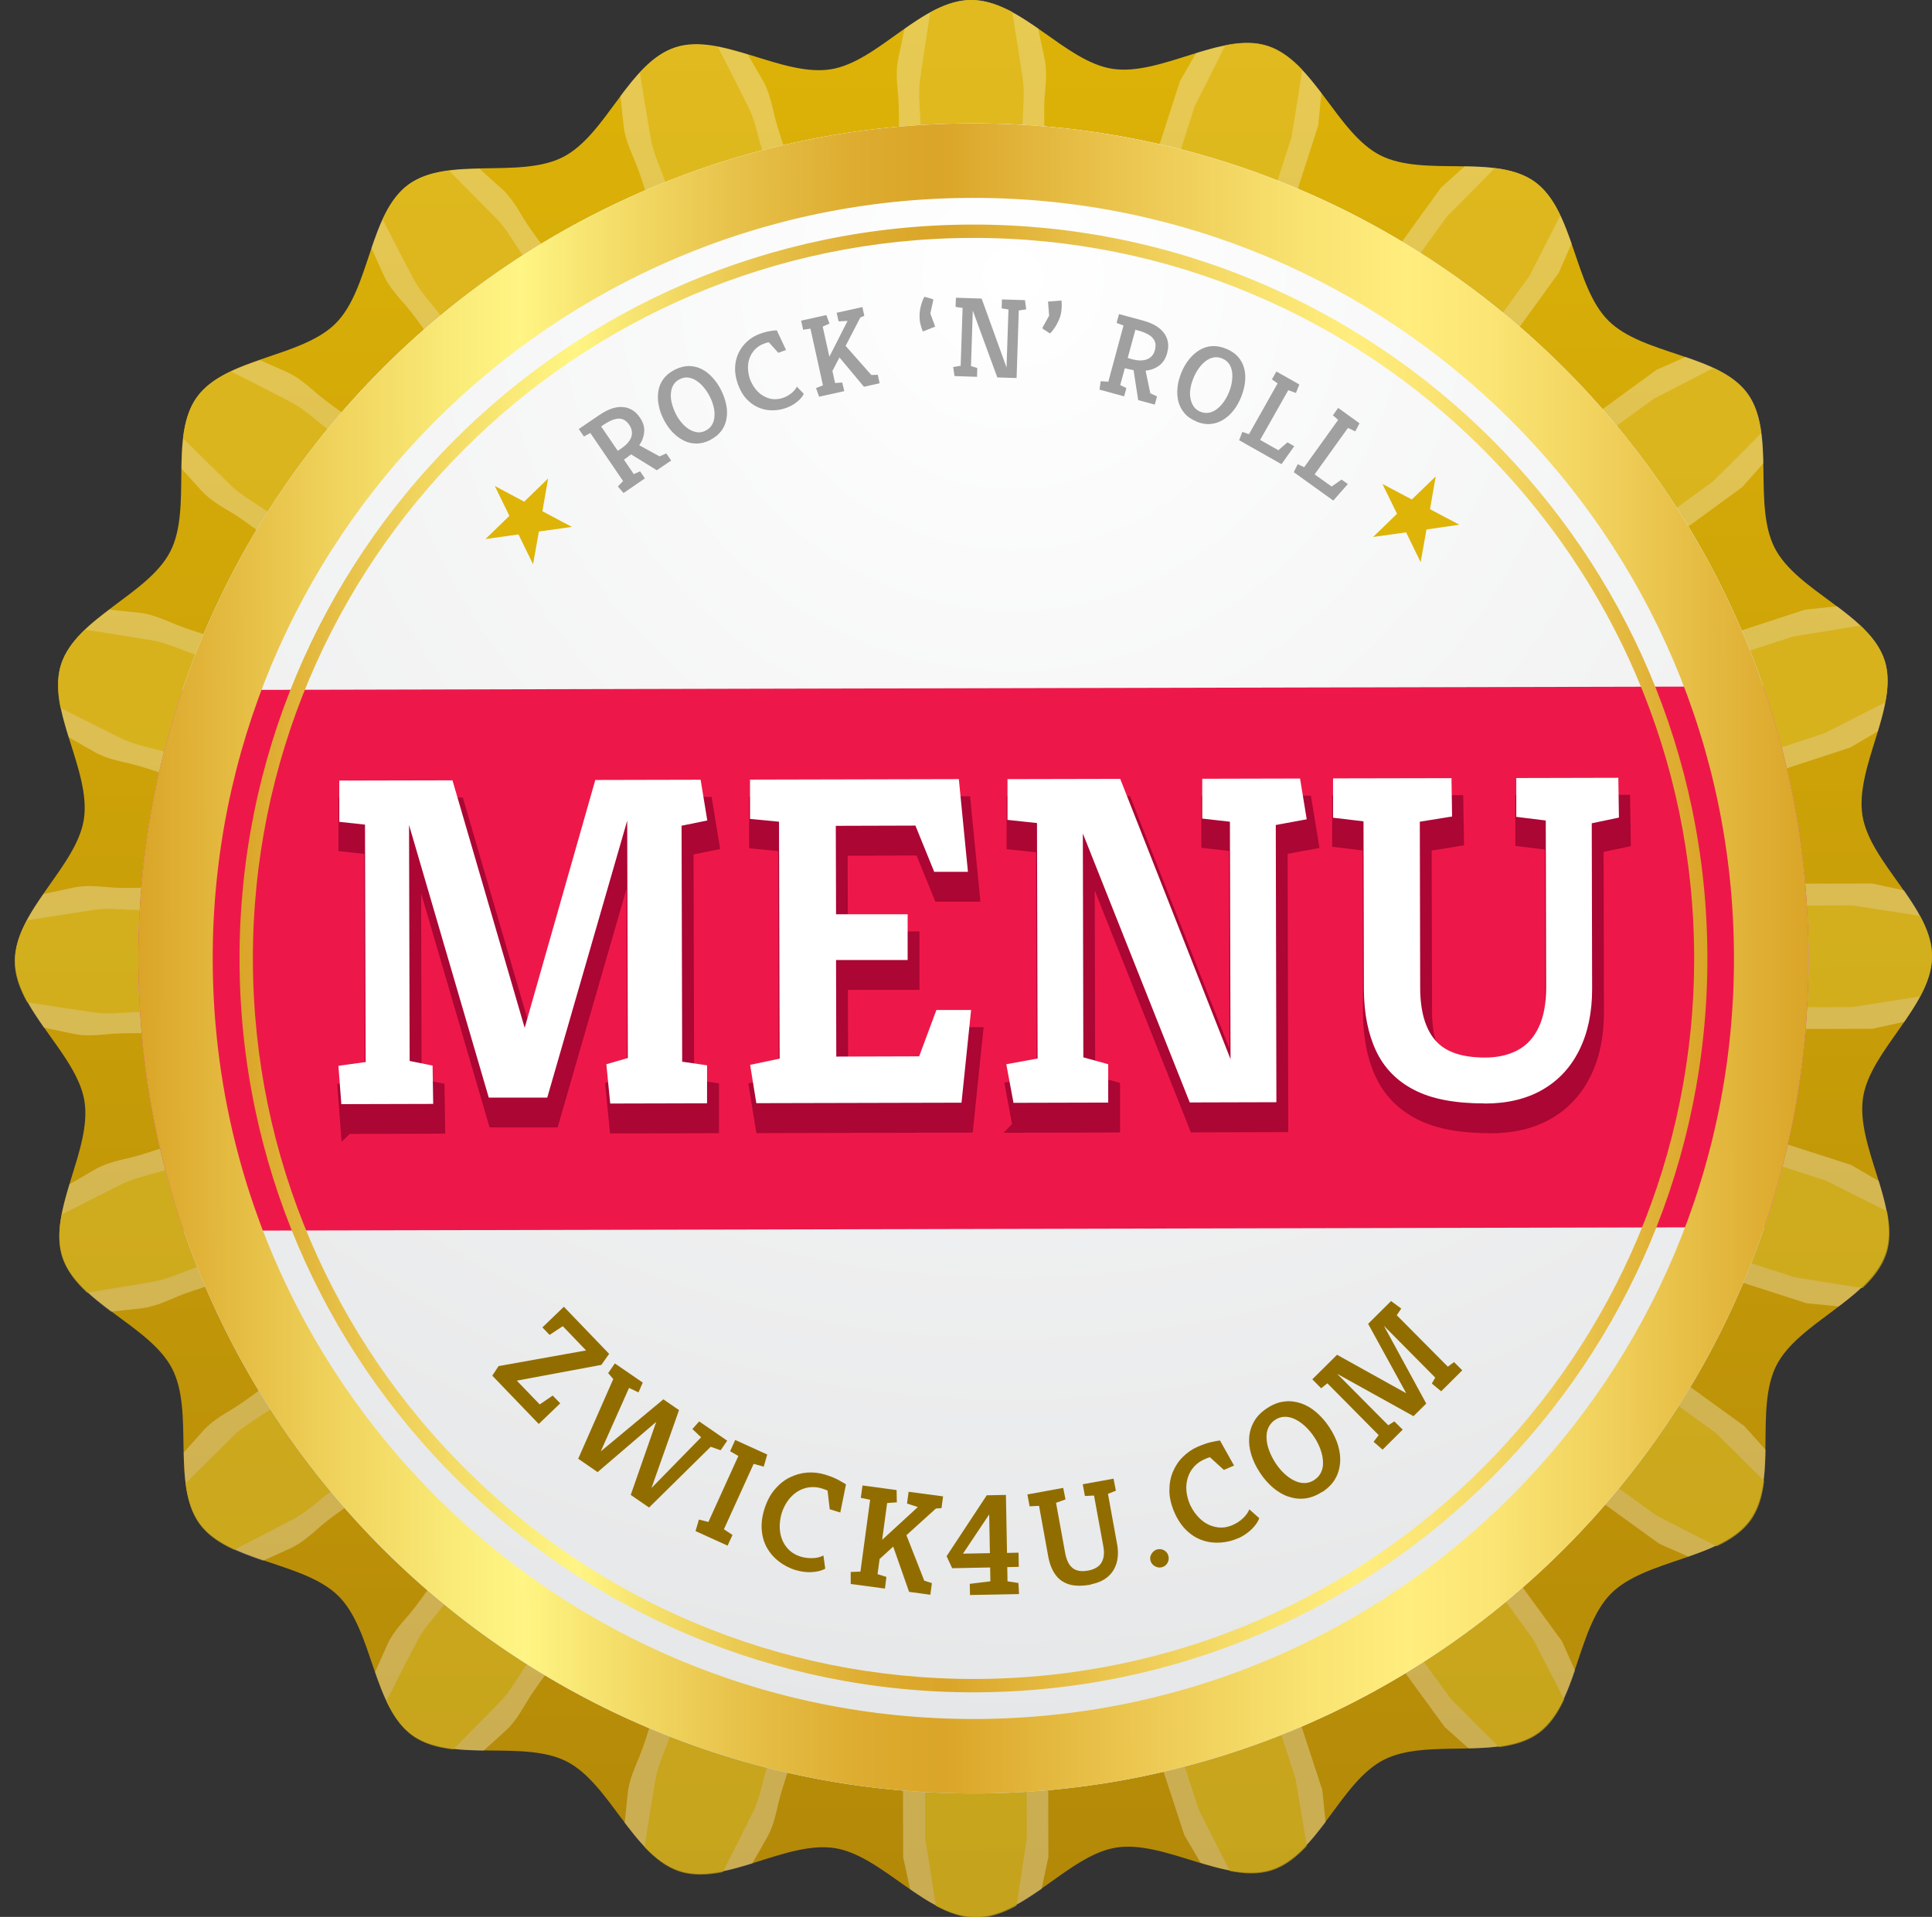 <?xml version="1.0" encoding="UTF-8"?><svg xmlns="http://www.w3.org/2000/svg" xmlns:xlink="http://www.w3.org/1999/xlink" viewBox="0 0 159.22 158"><rect x="0" y="0" width="159.22" height="158" fill="#333333" stroke="none"/><defs><style>.cls-1{fill:url(#linear-gradient);}.cls-1,.cls-2,.cls-3,.cls-4,.cls-5,.cls-6,.cls-7,.cls-8,.cls-9,.cls-10,.cls-11,.cls-12,.cls-13,.cls-14,.cls-15,.cls-16{stroke-width:0px;}.cls-17{isolation:isolate;}.cls-2{fill:#916d00;}.cls-3{fill:none;}.cls-4{fill:#deb408;}.cls-5{fill:url(#radial-gradient-4);}.cls-5,.cls-12,.cls-18{mix-blend-mode:multiply;}.cls-5,.cls-15{opacity:.2;}.cls-6,.cls-15,.cls-16{fill:#fff;}.cls-7{fill:#a0a0a0;}.cls-19{fill:#ab0634;stroke:#ab0634;stroke-miterlimit:10;stroke-width:1.05px;}.cls-8{fill:#ed1849;}.cls-20{clip-path:url(#clippath);}.cls-9{fill:url(#radial-gradient);}.cls-10{fill:url(#linear-gradient-2);opacity:.7;}.cls-11{fill:url(#radial-gradient-2);opacity:.5;}.cls-12{fill:url(#linear-gradient-3);}.cls-13{fill:url(#radial-gradient-3);}.cls-14{fill:url(#linear-gradient-4);}.cls-16{opacity:.3;}</style><linearGradient id="linear-gradient" x1="80.95" y1="156.42" x2="80.95" y2="-1.58" gradientTransform="translate(-.91 1.77) rotate(-.13)" gradientUnits="userSpaceOnUse"><stop offset="0" stop-color="#b38808"/><stop offset=".99" stop-color="#ddb308"/><stop offset="1" stop-color="#deb408"/></linearGradient><linearGradient id="linear-gradient-2" x1="80.95" y1="156.42" x2="80.95" y2="-1.58" gradientTransform="translate(-.91 1.77) rotate(-.13)" gradientUnits="userSpaceOnUse"><stop offset="0" stop-color="#c4a006"/><stop offset="1" stop-color="#deb408"/></linearGradient><radialGradient id="radial-gradient" cx="-1156.33" cy="-76.46" fx="-1156.33" fy="-76.46" r="240.05" gradientTransform="translate(661.71 59.73) rotate(-.13) scale(.5)" gradientUnits="userSpaceOnUse"><stop offset="0" stop-color="#e6e7e8"/><stop offset="1" stop-color="#939598"/></radialGradient><radialGradient id="radial-gradient-2" cx="-1156.33" cy="42.97" fx="-1156.33" fy="42.97" r="159.22" gradientTransform="translate(661.71 59.73) rotate(-.13) scale(.5)" gradientUnits="userSpaceOnUse"><stop offset="0" stop-color="#d1d3d4"/><stop offset="1" stop-color="#a0a0a0"/></radialGradient><radialGradient id="radial-gradient-3" cx="-1156.33" cy="-76.46" fx="-1156.33" fy="-76.46" r="240.05" gradientTransform="translate(661.71 59.73) rotate(-.13) scale(.5)" gradientUnits="userSpaceOnUse"><stop offset="0" stop-color="#fff"/><stop offset="1" stop-color="#e6e7e8"/></radialGradient><radialGradient id="radial-gradient-4" cx="-1156.33" cy="42.97" fx="-1156.33" fy="42.97" r="159.22" gradientTransform="translate(661.71 59.73) rotate(-.13) scale(.5)" gradientUnits="userSpaceOnUse"><stop offset="0" stop-color="#fff"/><stop offset="1" stop-color="#d1d3d4"/></radialGradient><clipPath id="clippath"><path class="cls-3" d="M149.05,78.84c.09,38.01-30.65,68.9-68.66,68.99-38.01.09-68.9-30.65-68.99-68.67-.09-38.01,30.65-68.9,68.66-68.99,38.01-.09,68.9,30.65,68.99,68.67Z"/></clipPath><linearGradient id="linear-gradient-3" x1="12.13" y1="77.42" x2="149.78" y2="77.42" gradientTransform="translate(-.91 1.77) rotate(-.13)" gradientUnits="userSpaceOnUse"><stop offset="0" stop-color="#daa528"/><stop offset="0" stop-color="#daa528"/><stop offset=".11" stop-color="#eed059"/><stop offset=".19" stop-color="#faeb78"/><stop offset=".23" stop-color="#fff584"/><stop offset=".27" stop-color="#f7e470"/><stop offset=".36" stop-color="#e7c149"/><stop offset=".43" stop-color="#ddac30"/><stop offset=".48" stop-color="#daa528"/><stop offset=".6" stop-color="#ecc852"/><stop offset=".7" stop-color="#f9e371"/><stop offset=".76" stop-color="#ffed7d"/><stop offset=".81" stop-color="#fbe574"/><stop offset=".88" stop-color="#f0d05b"/><stop offset=".97" stop-color="#dfaf34"/><stop offset="1" stop-color="#daa528"/></linearGradient><linearGradient id="linear-gradient-4" x1="20.47" y1="77.42" x2="141.44" y2="77.42" xlink:href="#linear-gradient-3"/></defs><g class="cls-17"><g id="Ebene_1"><path class="cls-1" d="M80.41,158c-4.08.01-7.72-5.06-11.62-5.67-4.01-.62-9.02,3.09-12.8,1.86-3.84-1.24-5.74-7.19-9.29-9-3.59-1.83-9.5.15-12.74-2.2-3.25-2.36-3.22-8.6-6.06-11.43-2.84-2.83-9.08-2.77-11.45-6.01-2.36-3.23-.42-9.15-2.26-12.73-1.82-3.55-7.78-5.41-9.04-9.25-1.24-3.77,2.45-8.8,1.81-12.81-.63-3.9-5.71-7.52-5.72-11.6,0-4.08,5.06-7.72,5.67-11.62.62-4.01-3.09-9.02-1.87-12.8,1.24-3.84,7.19-5.74,9-9.29,1.83-3.59-.15-9.51,2.2-12.74,2.36-3.25,8.6-3.22,11.43-6.06,2.83-2.84,2.76-9.08,6.01-11.45,3.23-2.36,9.15-.42,12.73-2.26,3.55-1.82,5.41-7.78,9.25-9.04,3.77-1.24,8.8,2.45,12.81,1.81C72.35,5.1,75.96,0,80.04,0c4.08,0,7.72,5.06,11.62,5.67,4.01.62,9.02-3.09,12.8-1.87,3.84,1.24,5.74,7.19,9.29,9,3.59,1.83,9.51-.15,12.74,2.2,3.25,2.36,3.22,8.6,6.06,11.43,2.84,2.83,9.08,2.76,11.45,6.01,2.36,3.23.42,9.15,2.26,12.73,1.82,3.55,7.78,5.41,9.04,9.25,1.24,3.77-2.45,8.8-1.81,12.81.63,3.9,5.71,7.52,5.72,11.6,0,4.08-5.06,7.72-5.67,11.62-.62,4.01,3.09,9.02,1.86,12.8-1.24,3.84-7.19,5.74-9,9.29-1.83,3.59.15,9.51-2.2,12.75-2.36,3.25-8.6,3.22-11.43,6.06-2.83,2.84-2.77,9.08-6.01,11.45-3.23,2.36-9.15.42-12.73,2.26-3.55,1.82-5.41,7.78-9.25,9.04-3.77,1.24-8.8-2.45-12.81-1.81-3.9.63-7.52,5.71-11.6,5.72Z"/><path class="cls-16" d="M144.22,125.27c1.09-1.51,1.25-3.6,1.29-5.77l-1.76-1.96-20.01-14.46-9.39-6.79,11.03,3.56,23.5,7.57,2.66.26c1.72-1.3,3.31-2.66,3.88-4.45.57-1.77.06-3.8-.58-5.88l-2.29-1.33-23.5-7.57-11.03-3.56,11.59-.03,24.69-.06,2.64-.58c1.22-1.76,2.29-3.54,2.29-5.42,0-1.88-1.09-3.65-2.31-5.41l-2.64-.57-24.69.06-11.59.03,11.01-3.61,23.46-7.68,2.29-1.34c.63-2.08,1.13-4.12.55-5.88-.58-1.78-2.18-3.13-3.9-4.43l-2.66.28-23.46,7.68-11.01,3.61,9.36-6.83,19.94-14.56,1.75-1.97c-.05-2.16-.21-4.26-1.31-5.76-1.1-1.51-3.05-2.3-5.1-3l-2.4,1.06-19.94,14.56-9.36,6.83,6.79-9.39,14.46-20.01,1.05-2.4c-.71-2.04-1.51-3.98-3.03-5.08-1.51-1.09-3.6-1.25-5.77-1.29l-1.96,1.76-14.46,20.01-6.79,9.39,3.56-11.03,7.57-23.5.26-2.66c-1.3-1.72-2.66-3.31-4.44-3.88-1.77-.57-3.81-.06-5.88.58l-1.33,2.29-7.57,23.5-3.55,11.03-.03-11.59-.03-12.34v-6.17c0-1.03-.05-2.06.02-3.09.08-1.03.21-2.06.01-3.09-.18-.86-.36-1.71-.55-2.57C83.76,1.11,81.95,0,80.04,0c-1.91,0-3.72,1.12-5.5,2.38-.18.86-.36,1.72-.54,2.57-.19,1.03-.06,2.06.03,3.09.07,1.03.04,2.06.05,3.09v6.17s.04,12.34.04,12.34l.03,11.59-3.61-11.01-3.84-11.73-1.92-5.87c-.31-.98-.67-1.95-.92-2.95-.24-1-.44-2.02-.94-2.94-.43-.75-.86-1.49-1.29-2.23-2.12-.64-4.2-1.17-6-.58-1.81.59-3.18,2.24-4.5,3.99.09.86.18,1.73.28,2.59.14,1.04.58,1.97.98,2.93.39.96.67,1.94,1,2.92l1.92,5.87,3.84,11.73,3.61,11.01-6.83-9.36-7.28-9.97-3.64-4.98c-.6-.84-1.24-1.65-1.78-2.52-.54-.88-1.04-1.78-1.8-2.5-.63-.57-1.27-1.14-1.91-1.72-2.21.05-4.34.2-5.87,1.32-1.54,1.12-2.33,3.12-3.04,5.21.35.78.69,1.55,1.05,2.33.45.94,1.16,1.7,1.84,2.48.66.79,1.24,1.64,1.86,2.47l3.64,4.98,7.28,9.97,6.83,9.36-9.39-6.79-10-7.23-5-3.62c-.83-.61-1.68-1.18-2.47-1.84-.79-.67-1.54-1.38-2.49-1.83-.77-.35-1.55-.69-2.33-1.04-2.08.72-4.08,1.52-5.19,3.06-1.11,1.54-1.25,3.67-1.29,5.88.57.63,1.15,1.27,1.72,1.9.72.76,1.63,1.26,2.51,1.79.88.54,1.69,1.18,2.53,1.77l5,3.62,10,7.23,9.39,6.79-11.03-3.56-11.75-3.79-5.87-1.89c-.98-.32-1.97-.61-2.92-.99-.95-.39-1.89-.83-2.93-.97-.86-.09-1.73-.18-2.59-.27-1.75,1.32-3.39,2.7-3.97,4.52-.58,1.8-.04,3.88.61,5.99.75.43,1.49.86,2.24,1.28.92.5,1.94.69,2.94.93,1,.25,1.97.6,2.95.9l5.87,1.89,11.75,3.79,11.03,3.56-11.59.03-12.34.03h-6.17c-1.03,0-2.06.05-3.09-.02-1.03-.08-2.06-.21-3.09-.01-.86.18-1.71.36-2.57.55-1.24,1.79-2.36,3.6-2.35,5.51,0,1.91,1.13,3.72,2.38,5.5.86.18,1.72.36,2.57.54,1.03.19,2.06.06,3.09-.03,1.03-.07,2.06-.04,3.09-.05h6.17s12.34-.04,12.34-.04l11.59-.03-11.01,3.61-11.73,3.84-5.87,1.92c-.98.31-1.95.67-2.95.92-1,.24-2.02.44-2.94.94-.75.43-1.49.86-2.23,1.29-.64,2.12-1.17,4.2-.58,6,.59,1.81,2.24,3.18,3.99,4.5.86-.09,1.73-.18,2.59-.28,1.04-.14,1.98-.58,2.93-.98.95-.39,1.94-.67,2.92-1l5.87-1.92,11.73-3.84,11.01-3.61-9.36,6.83-9.97,7.28-4.98,3.64c-.84.6-1.65,1.23-2.52,1.78-.88.54-1.79,1.04-2.51,1.8-.57.63-1.14,1.27-1.71,1.91.05,2.21.2,4.35,1.32,5.88,1.13,1.54,3.12,2.33,5.21,3.04.78-.35,1.55-.69,2.33-1.05.94-.45,1.7-1.17,2.48-1.84.79-.67,1.64-1.24,2.47-1.86l4.98-3.64,9.97-7.28,9.36-6.83-6.79,9.39-7.23,10-3.62,5c-.61.83-1.18,1.68-1.84,2.47-.67.79-1.38,1.54-1.83,2.49-.35.77-.69,1.55-1.04,2.33.72,2.08,1.52,4.07,3.06,5.19,1.53,1.11,3.67,1.25,5.88,1.29.63-.57,1.27-1.15,1.9-1.72.76-.72,1.25-1.63,1.79-2.51.54-.88,1.18-1.69,1.77-2.53l3.62-5,7.23-10,6.79-9.39-3.56,11.03-3.79,11.75-1.89,5.87c-.32.98-.6,1.97-.99,2.92-.39.96-.83,1.89-.97,2.93-.09.86-.18,1.72-.27,2.59,1.32,1.75,2.7,3.39,4.52,3.97,1.8.58,3.88.05,5.99-.61.43-.75.86-1.49,1.28-2.24.5-.92.69-1.94.93-2.94.25-1,.6-1.97.9-2.95l1.89-5.88,3.79-11.75,3.56-11.03.03,11.59.06,24.69.58,2.64c1.76,1.22,3.54,2.29,5.42,2.28,1.88,0,3.65-1.09,5.41-2.31l.56-2.64-.06-24.69-.03-11.59,3.61,11.01,7.68,23.46,1.34,2.29c2.08.63,4.12,1.13,5.88.55,1.78-.58,3.13-2.18,4.43-3.9l-.28-2.66-7.68-23.46-3.61-11.01,6.83,9.36,14.56,19.94,1.97,1.75c2.17-.05,4.26-.21,5.76-1.31,1.51-1.1,2.3-3.05,3-5.1l-1.06-2.4-14.56-19.94-6.83-9.36,9.39,6.79,20.01,14.46,2.4,1.05c2.04-.71,3.99-1.51,5.08-3.03Z"/><path class="cls-10" d="M127.46,89.82l-20.78-6.7,21.83-.05,24.14-.06c1.87-.29,3.73-.58,5.6-.88.58-1.08.98-2.19.98-3.32,0-1.14-.41-2.24-.99-3.32-1.87-.29-3.74-.58-5.6-.86l-24.14.06-21.83.05,20.74-6.79,22.94-7.51c1.68-.85,3.35-1.7,5.03-2.56.23-1.22.29-2.4-.07-3.47-.35-1.08-1.09-2-1.99-2.85-1.86.3-3.72.61-5.58.91l-22.94,7.51-20.74,6.79,17.63-12.87,19.49-14.23c1.33-1.32,2.65-2.64,3.97-3.97-.16-1.23-.48-2.37-1.15-3.28-.67-.92-1.66-1.56-2.78-2.09-1.66.85-3.33,1.71-4.98,2.57l-19.5,14.23-17.63,12.87,12.79-17.69,14.14-19.56c.85-1.66,1.7-3.33,2.55-5-.53-1.12-1.19-2.1-2.1-2.77-.92-.66-2.05-.98-3.29-1.13-1.32,1.33-2.64,2.66-3.95,3.99l-14.14,19.56-12.79,17.69,6.7-20.78,7.41-22.98c.3-1.86.6-3.72.89-5.59-.85-.9-1.78-1.62-2.86-1.97-1.08-.35-2.25-.29-3.47-.05-.85,1.68-1.69,3.36-2.53,5.04l-7.4,22.97-6.7,20.78-.05-21.83-.03-12.07v-6.04c0-1.01-.04-2.01.01-3.02.05-1.01.14-2.01,0-3.02-.28-1.85-.57-3.71-.87-5.56C82.32.41,81.2,0,80.04,0c-1.16,0-2.28.42-3.38,1.03-.29,1.86-.57,3.71-.84,5.57-.13,1-.04,2.01.02,3.02.05,1.01.03,2.01.04,3.02v6.03s.04,12.07.04,12.07l.05,21.83-6.79-20.74-3.76-11.47-1.88-5.73c-.31-.96-.64-1.91-.91-2.88-.26-.97-.49-1.96-.93-2.87-.83-1.67-1.68-3.34-2.53-5-1.25-.24-2.45-.3-3.54.06-1.1.36-2.03,1.11-2.9,2.04.3,1.85.61,3.7.92,5.54.19,1,.59,1.92.95,2.86.36.94.65,1.9.97,2.86l1.88,5.74,3.76,11.47,6.79,20.74-12.87-17.63-7.12-9.75-3.56-4.87c-.59-.82-1.2-1.61-1.75-2.46-.55-.85-1.07-1.71-1.77-2.45-1.3-1.32-2.62-2.64-3.93-3.96-1.26.16-2.42.48-3.35,1.16-.93.68-1.59,1.69-2.12,2.85.85,1.65,1.7,3.3,2.57,4.95.49.89,1.15,1.65,1.79,2.43.63.78,1.21,1.61,1.8,2.42l3.56,4.87,7.12,9.75,12.87,17.63-17.69-12.79-9.78-7.07-4.89-3.54c-.81-.6-1.64-1.16-2.43-1.79-.78-.63-1.54-1.3-2.44-1.78-1.65-.86-3.3-1.7-4.96-2.54-1.15.54-2.16,1.2-2.83,2.14-.68.93-.99,2.1-1.14,3.36,1.32,1.31,2.64,2.62,3.98,3.92.74.7,1.6,1.21,2.45,1.76.84.55,1.64,1.16,2.46,1.74l4.89,3.54,9.78,7.07,17.69,12.79-20.78-6.7-11.49-3.7-5.74-1.85c-.95-.32-1.92-.6-2.86-.96-.94-.36-1.87-.76-2.87-.94-1.85-.31-3.7-.6-5.55-.89-.92.87-1.67,1.8-2.02,2.91-.35,1.1-.29,2.3-.04,3.54,1.67.84,3.34,1.68,5.01,2.51.92.44,1.9.66,2.88.91.97.26,1.92.59,2.88.9l5.74,1.85,11.49,3.7,20.78,6.7-21.83.05-12.07.03h-6.04c-1.01,0-2.01.04-3.02-.01-1.01-.05-2.01-.14-3.02,0-1.85.28-3.71.57-5.56.87-.6,1.1-1.01,2.23-1.01,3.38,0,1.16.42,2.28,1.03,3.38,1.86.29,3.71.57,5.57.84,1.01.13,2.01.04,3.02-.02,1.01-.05,2.01-.03,3.02-.04h6.04s12.07-.04,12.07-.04l21.83-.05-20.75,6.79-11.47,3.76-5.74,1.88c-.96.31-1.9.64-2.88.91-.97.26-1.96.49-2.87.93-1.67.83-3.34,1.68-5,2.53-.24,1.25-.3,2.45.06,3.54.36,1.1,1.11,2.04,2.04,2.9,1.85-.3,3.7-.61,5.54-.92,1-.19,1.92-.59,2.86-.95.94-.36,1.9-.65,2.86-.97l5.74-1.88,11.47-3.76,20.75-6.8-17.63,12.87-9.75,7.12-4.87,3.56c-.82.59-1.61,1.2-2.46,1.75-.84.55-1.71,1.07-2.44,1.77-1.32,1.3-2.64,2.62-3.96,3.93.16,1.26.48,2.42,1.16,3.35.68.94,1.69,1.59,2.85,2.12,1.65-.85,3.3-1.7,4.95-2.57.89-.49,1.65-1.15,2.43-1.79.78-.63,1.61-1.21,2.42-1.8l4.87-3.56,9.75-7.12,17.63-12.87-12.79,17.69-7.07,9.78-3.54,4.89c-.59.81-1.16,1.64-1.79,2.43-.63.78-1.3,1.54-1.78,2.44-.86,1.65-1.7,3.3-2.54,4.96.54,1.15,1.2,2.16,2.14,2.84.94.68,2.1.99,3.36,1.14,1.31-1.32,2.62-2.64,3.92-3.97.7-.74,1.21-1.61,1.76-2.45.55-.85,1.16-1.64,1.74-2.46l3.54-4.89,7.07-9.78,12.79-17.69-6.7,20.78-3.7,11.49-1.85,5.74c-.32.95-.6,1.92-.96,2.86-.36.94-.76,1.87-.94,2.87-.31,1.85-.6,3.69-.89,5.55.87.92,1.8,1.67,2.91,2.02,1.09.35,2.3.29,3.54.04.84-1.67,1.68-3.34,2.51-5.01.44-.92.66-1.9.91-2.88.26-.97.59-1.92.9-2.88l1.85-5.74,3.7-11.49,6.7-20.78.05,21.83.06,24.14c.29,1.87.58,3.73.88,5.6,1.08.58,2.19.98,3.32.98,1.14,0,2.24-.41,3.32-.99.29-1.87.58-3.74.85-5.6l-.06-24.14-.05-21.83,6.79,20.74,7.51,22.94c.85,1.68,1.7,3.35,2.56,5.03,1.22.23,2.4.28,3.47-.07,1.08-.35,2-1.09,2.85-1.99-.3-1.86-.61-3.72-.92-5.58l-7.51-22.94-6.79-20.74,12.87,17.63,14.23,19.5c1.32,1.33,2.64,2.65,3.97,3.97,1.23-.16,2.37-.48,3.28-1.15.92-.67,1.56-1.66,2.09-2.78-.85-1.66-1.71-3.33-2.57-4.98l-14.23-19.5-12.87-17.63,17.69,12.79,19.56,14.14c1.66.86,3.33,1.71,5,2.55,1.12-.53,2.1-1.19,2.77-2.1.67-.92.98-2.05,1.13-3.29-1.33-1.32-2.66-2.64-3.99-3.95l-19.56-14.14-17.69-12.79,20.78,6.7,22.98,7.4c1.86.3,3.72.6,5.59.89.9-.85,1.62-1.78,1.97-2.86.35-1.07.29-2.25.05-3.47-1.68-.85-3.36-1.69-5.04-2.53l-22.97-7.41Z"/><path class="cls-9" d="M149.05,78.84c.09,38.01-30.65,68.9-68.66,68.99-38.01.09-68.9-30.65-68.99-68.67-.09-38.01,30.65-68.9,68.66-68.99,38.01-.09,68.9,30.65,68.99,68.67Z"/><path class="cls-11" d="M80.37,142.24c-37.08.09-67.37-29.16-68.92-65.87-.04.93-.06,1.86-.05,2.79.09,38.01,30.97,68.75,68.99,68.67,38.01-.09,68.75-30.98,68.66-68.99,0-.94-.03-1.87-.07-2.79-1.38,36.72-31.53,66.11-68.61,66.19Z"/><path class="cls-13" d="M149.05,78.84c.09,38.01-30.65,68.9-68.66,68.99-38.01.09-68.9-30.65-68.99-68.67-.09-38.01,30.65-68.9,68.66-68.99,38.01-.09,68.9,30.65,68.99,68.67Z"/><path class="cls-5" d="M80.37,142.24c-37.08.09-67.37-29.16-68.92-65.87-.04.93-.06,1.86-.05,2.79.09,38.01,30.97,68.75,68.99,68.67,38.01-.09,68.75-30.98,68.66-68.99,0-.94-.03-1.87-.07-2.79-1.38,36.72-31.53,66.11-68.61,66.19Z"/><path class="cls-15" d="M80.07,12.37c40.65-.1,67.37,32.55,68.93,69.27.04-.93.06-1.86.05-2.79-.09-38.01-30.97-68.75-68.99-68.67-38.01.09-68.75,30.97-68.66,68.99,0,.94.03,1.87.07,2.79C12.85,45.23,39.53,12.46,80.07,12.37Z"/><path class="cls-7" d="M51.38,40.63l-.46-.53.43-.45-2.7-3.96-.53.29-.42-.62,1.72-1.17c.47-.32.91-.52,1.32-.6.41-.08.79-.05,1.13.09.34.14.62.38.86.73.27.39.39.78.36,1.17-.03.39-.16.77-.41,1.12l1.68.92.55-.25.4.59-1.18.8-2.12-1.31c-.09.07-.18.14-.27.21s-.2.15-.32.23l.81,1.19.52-.23.4.58-1.75,1.2ZM50.91,37.16l.31-.21c.29-.2.5-.4.65-.62s.21-.43.21-.65c0-.22-.07-.44-.22-.66-.15-.22-.32-.37-.51-.45-.19-.08-.42-.09-.67-.02-.25.06-.55.21-.89.43l-.25.17,1.37,2.01Z"/><path class="cls-7" d="M58.55,36.26c-.39.2-.78.3-1.15.3-.37,0-.72-.08-1.06-.25-.33-.17-.64-.4-.92-.69-.28-.3-.52-.64-.72-1.04-.21-.4-.35-.81-.42-1.21-.08-.4-.08-.78-.02-1.15.06-.37.2-.7.42-.99.22-.3.53-.55.92-.75.39-.2.78-.3,1.15-.31.37,0,.72.08,1.05.24s.64.4.91.7c.28.3.52.65.72,1.05.2.4.34.8.42,1.2.08.4.09.78.02,1.15-.06.37-.2.7-.42,1s-.53.55-.92.75ZM58.16,35.49c.23-.12.41-.28.52-.48.12-.2.18-.43.2-.68.02-.25,0-.52-.07-.8-.07-.28-.17-.57-.32-.85-.14-.28-.31-.54-.5-.76-.19-.23-.4-.41-.61-.55-.22-.14-.44-.22-.67-.25s-.46.02-.7.14c-.23.12-.41.28-.52.48-.12.2-.18.43-.2.69-.02.26,0,.53.08.82.07.29.18.57.32.86.14.28.31.53.5.75s.39.4.61.53c.22.13.44.21.67.24.23.03.46-.02.7-.14Z"/><path class="cls-7" d="M64.83,33.61c-.41.15-.82.22-1.22.21-.4,0-.79-.09-1.15-.25-.36-.16-.68-.4-.97-.72-.29-.32-.51-.72-.68-1.19-.17-.48-.25-.94-.23-1.38.02-.44.12-.84.29-1.2.18-.36.42-.68.72-.95.3-.27.64-.47,1.02-.61.33-.12.61-.19.85-.23s.43-.06.56-.06l.76,1.62-.64.23-.78-.87s-.09.02-.14.03c-.05.01-.13.04-.24.08-.37.13-.67.35-.9.64-.23.3-.37.64-.42,1.02-.05.39,0,.8.13,1.23.16.43.38.79.66,1.07.28.28.61.47.97.57.36.09.75.07,1.15-.07.22-.08.43-.2.64-.36.2-.16.36-.34.46-.55l.57.59c-.07.15-.17.3-.31.44-.14.15-.31.28-.5.41-.19.12-.39.22-.6.3Z"/><path class="cls-7" d="M67.5,32.69l-.25-.7.57-.23-1.03-4.67-.6.09-.17-.75,2.08-.46.26.7-.56.25.55,2.48,1.5-2.95-.74.04-.16-.71,2.12-.47.16.72-.33.14-1.21,2.34,2.12,2.4.53-.02.15.7-1.29.29-2.02-2.42-.58,1.12.22.99.59-.04.17.71-2.09.46Z"/><path class="cls-7" d="M76.06,27.33s-.05-.11-.09-.22c-.04-.11-.07-.24-.11-.38-.04-.14-.06-.29-.07-.43-.02-.34,0-.67.08-1,.08-.33.18-.61.31-.84l.71.2.02.09-.24,1.09.4,1.08-1.03.41Z"/><path class="cls-7" d="M78.66,30.97l-.11-.72.62-.1.16-4.77-.58-.08.03-.76,2.12.07,2.05,5.68.16-4.78-.56-.09.02-.74,1.9.06.1.76-.61.09-.18,5.57-1.59-.05-2.02-5.51-.15,4.58.52.15-.02.73-1.85-.06Z"/><path class="cls-7" d="M86.54,27.49l-.62-.4v-.1s.54-.97.54-.97l-.09-1.16,1.11-.09s.01.15.02.32c0,.17,0,.35-.03.53-.03.25-.09.49-.19.72-.1.23-.21.45-.34.64-.13.2-.26.37-.41.51Z"/><path class="cls-7" d="M90.61,32.12l.1-.7.63.04,1.25-4.63-.57-.21.2-.73,2,.54c.54.15.98.35,1.31.62.33.26.55.57.66.91.11.35.11.72,0,1.13-.12.46-.34.8-.66,1.04-.31.24-.69.38-1.12.42l.39,1.87.55.25-.18.68-1.37-.37-.38-2.47c-.11-.02-.22-.05-.34-.07-.12-.02-.24-.06-.38-.09l-.38,1.39.51.25-.19.68-2.05-.56ZM92.94,29.51l.36.1c.34.09.63.12.89.09.26-.03.47-.12.64-.26s.29-.34.35-.59c.07-.26.07-.49,0-.68-.07-.2-.21-.37-.42-.52-.21-.15-.51-.28-.9-.39l-.29-.08-.64,2.35Z"/><path class="cls-7" d="M98.58,34.73c-.41-.17-.73-.39-.97-.68-.24-.28-.41-.6-.5-.96-.09-.36-.11-.74-.07-1.15.04-.41.15-.81.32-1.23.17-.42.39-.79.64-1.1.26-.32.54-.57.86-.76.32-.19.66-.3,1.03-.32s.76.05,1.17.22c.41.17.73.39.98.67.24.28.41.6.5.96.09.36.11.74.06,1.15-.05.4-.16.82-.33,1.23-.17.41-.38.78-.64,1.1-.25.32-.54.57-.86.76-.32.19-.66.3-1.03.33s-.76-.04-1.17-.21ZM98.91,33.93c.24.1.48.13.71.09.23-.04.45-.14.65-.29.2-.15.39-.34.56-.58.17-.23.32-.5.44-.79.12-.29.21-.58.25-.88.05-.29.05-.57.02-.82-.04-.26-.12-.48-.25-.67-.13-.19-.32-.34-.56-.44-.24-.1-.48-.13-.7-.09-.23.04-.45.14-.66.3-.21.16-.4.35-.57.59-.17.24-.32.51-.44.8-.12.29-.21.58-.25.87-.05.29-.05.56,0,.81.04.25.13.47.26.67.13.19.32.34.56.44Z"/><path class="cls-7" d="M102.12,36.29l.26-.69.55.19,2.36-4.19-.47-.33.37-.65,1.89,1.07-.28.7-.63-.23-2.32,4.1,1.5.85.75-.65.56.32-1.05,1.48-3.5-1.98Z"/><path class="cls-7" d="M106.62,38.92l.33-.66.53.25,2.8-3.9-.43-.38.43-.61,1.76,1.27-.35.67-.6-.29-2.75,3.83,1.4,1,.82-.57.52.37-1.2,1.36-3.27-2.35Z"/><g class="cls-20"><rect class="cls-8" x=".05" y="56.72" width="159.01" height="44.57" transform="translate(-.18 .19) rotate(-.13)"/></g><path class="cls-19" d="M28.59,92.95l-.24-3.16,2.24-.31-.05-19.57-2.12-.23v-3.4s9.33-.02,9.33-.02l5.95,20.4,5.82-20.43,8.68-.02.55,3.36-2.12.43.05,19.45,2.05.3v3.13s-7.98.02-7.98.02l-.32-3.24,1.77-.51-.05-19.57-6.59,22.82h-4.82s-6.57-22.47-6.57-22.47l.05,19.45,1.89.38.05,3.16-7.56.02Z"/><path class="cls-19" d="M62.78,92.87l-.51-3.16,2.43-.51-.05-19.53-2.39-.23v-3.24s17.21-.04,17.21-.04l.75,7.64h-2.78s-1.55-3.81-1.55-3.81l-6.56.02.02,7.29h5.9s0,3.77,0,3.77h-5.9s.02,7.96.02,7.96l6.83-.02,1.42-3.82h2.86s-.79,7.64-.79,7.64l-16.9.04Z"/><path class="cls-19" d="M83.97,92.82l-.59-3.16,2.58-.47-.05-19.41-2.43-.26v-3.36s9.29-.02,9.29-.02l9.09,23.1-.05-19.57-2.28-.26v-3.28s8.06-.02,8.06-.02l.55,3.36-2.55.47.05,22.85-7.14.02-8.81-22.17.04,18.45,2.05.57v3.16s-7.83.02-7.83.02Z"/><path class="cls-19" d="M122.79,92.88c-2.42,0-4.35-.36-5.79-1.11-1.44-.74-2.49-1.82-3.15-3.23-.66-1.41-.99-3.1-1-5.05l-.03-13.86-2.51-.3v-3.24s9.76-.02,9.76-.02l.05,3.16-2.66.43.03,13.66c0,1.93.41,3.38,1.23,4.34.81.96,2.18,1.44,4.11,1.44,1.03,0,1.92-.2,2.68-.6.76-.4,1.34-1.03,1.75-1.9.41-.86.61-1.96.61-3.3l-.03-13.74-2.43-.3v-3.2s8.41-.02,8.41-.02l.05,3.28-2.24.47.03,13.66c0,1.93-.35,3.6-1.05,5.02-.7,1.42-1.71,2.51-3.02,3.27-1.31.76-2.9,1.15-4.78,1.15Z"/><path class="cls-6" d="M28.13,91.01l-.24-3.16,2.24-.31-.05-19.57-2.12-.23v-3.4s9.33-.02,9.33-.02l5.95,20.4,5.82-20.43,8.68-.02.55,3.36-2.12.43.05,19.45,2.05.3v3.13s-7.98.02-7.98.02l-.32-3.24,1.77-.51-.05-19.57-6.59,22.83h-4.82s-6.57-22.47-6.57-22.47l.05,19.45,1.89.38.05,3.16-7.56.02Z"/><path class="cls-6" d="M62.33,90.93l-.51-3.16,2.43-.51-.05-19.53-2.39-.23v-3.24s17.21-.04,17.21-.04l.75,7.64h-2.78s-1.55-3.81-1.55-3.81l-6.56.02.02,7.29h5.9s0,3.77,0,3.77h-5.9s.02,7.96.02,7.96l6.83-.02,1.42-3.82h2.86s-.79,7.64-.79,7.64l-16.9.04Z"/><path class="cls-6" d="M83.52,90.88l-.59-3.16,2.58-.47-.05-19.41-2.43-.26v-3.36s9.29-.02,9.29-.02l9.09,23.1-.05-19.57-2.28-.26v-3.28s8.06-.02,8.06-.02l.55,3.36-2.55.47.05,22.85-7.14.02-8.81-22.17.04,18.45,2.05.57v3.16s-7.83.02-7.83.02Z"/><path class="cls-6" d="M122.34,90.95c-2.42,0-4.35-.36-5.79-1.11-1.44-.74-2.49-1.82-3.15-3.23s-.99-3.1-1-5.05l-.03-13.86-2.51-.3v-3.24s9.76-.02,9.76-.02l.05,3.16-2.66.43.03,13.66c0,1.93.41,3.38,1.23,4.34.81.96,2.18,1.44,4.11,1.44,1.03,0,1.92-.2,2.68-.6.76-.4,1.34-1.03,1.75-1.9.41-.86.61-1.96.61-3.3l-.03-13.74-2.43-.3v-3.2s8.41-.02,8.41-.02l.05,3.28-2.24.47.03,13.66c0,1.93-.35,3.6-1.05,5.02-.7,1.42-1.71,2.51-3.02,3.27-1.31.76-2.9,1.15-4.78,1.15Z"/><path class="cls-2" d="M40.57,113.39l.52-.79,7.21-1.29-1.92-2-1.09.72-.59-.62,1.77-1.7,3.73,3.88-.64.91-6.97,1.3,1.89,1.96,1.07-.73.62.64-1.77,1.7-3.82-3.97Z"/><path class="cls-2" d="M47.65,120.24l2.89-6.57-.42-.49.55-.8,2.3,1.58-.35.81-.78-.37-2.33,5.23,5.16-4.29,1.29.89-2.27,6.42,4.09-4.18-.72-.68.56-.63,2.31,1.59-.54.79-.82-.29-5.08,5.01-1.51-1.04,2.1-6.02-4.83,4.14-1.58-1.09Z"/><path class="cls-2" d="M57.32,126.2l.28-.95.78.2,2.47-5.44-.68-.39.42-.93,2.64,1.2-.29,1-.83-.23-2.45,5.39.71.47-.41.88-2.64-1.2Z"/><path class="cls-2" d="M65.6,129.43c-.51-.16-.97-.39-1.38-.7s-.74-.68-.99-1.11c-.25-.43-.4-.92-.45-1.47-.05-.54.02-1.13.21-1.75.2-.64.48-1.18.84-1.61.36-.43.77-.77,1.23-1s.94-.37,1.45-.41c.5-.04.99.02,1.47.16.46.14.83.29,1.12.45.29.16.49.28.62.36l-.47,2.32-.87-.27-.18-1.54c-.05-.02-.11-.05-.17-.07-.06-.02-.16-.06-.29-.1-.45-.14-.9-.15-1.34-.04-.44.12-.83.35-1.17.69-.34.35-.61.79-.8,1.35-.16.55-.21,1.08-.14,1.57.07.49.25.92.54,1.28.29.36.68.62,1.17.77.3.09.62.13.96.12.34-.01.64-.08.9-.22l.15,1.09c-.18.1-.4.18-.67.23s-.55.07-.85.05c-.3-.02-.6-.07-.89-.16Z"/><path class="cls-2" d="M70.11,130.56v-.99s.8-.03.8-.03l.8-5.92-.77-.16.14-1.02,2.81.38.02,1.01-.8.06-.41,3.03,2.94-2.7-.89-.29.13-.97,2.84.38-.13.97-.46.03-2.43,2.2,1.47,3.75.63.2-.13.96-1.75-.24-1.31-3.73-1.12,1.02-.17,1.25.73.23-.12.96-2.82-.38Z"/><path class="cls-2" d="M79.94,131.47l-.02-.92,1.7-.21-.02-1.14-3.13.06-.46-.99,3.31-5.02,1.58-.03.09,4.78.95-.02.02,1.17-.95.02.02,1.17.9.14.05.91-4.05.08ZM79.36,128.06l2.22-.04-.06-3.19-2.16,3.23Z"/><path class="cls-2" d="M89.91,130.61c-.73.13-1.33.13-1.81-.02s-.85-.41-1.13-.81c-.28-.39-.47-.88-.58-1.47l-.76-4.19-.78.04-.18-.98,2.95-.54.19.95-.78.28.75,4.13c.11.58.31,1,.61,1.24.3.25.74.32,1.32.21.31-.06.57-.17.78-.33.21-.16.35-.38.43-.67.08-.28.08-.63,0-1.03l-.76-4.15-.75.04-.18-.97,2.54-.46.19.99-.65.26.75,4.13c.11.58.09,1.11-.04,1.57-.14.47-.38.85-.74,1.15-.35.3-.82.5-1.38.61Z"/><path class="cls-2" d="M95.78,129.17c-.2.06-.39.04-.58-.06-.19-.1-.32-.25-.38-.45-.06-.2-.04-.39.07-.57s.25-.31.45-.37c.2-.06.39-.04.57.05.19.1.31.24.37.44.06.2.05.4-.05.59-.1.19-.25.31-.44.37Z"/><path class="cls-2" d="M102.06,126.78c-.49.22-.99.34-1.51.37-.51.03-1-.03-1.48-.2-.47-.16-.91-.44-1.3-.82-.39-.38-.72-.87-.98-1.46-.27-.62-.41-1.21-.42-1.77,0-.56.08-1.09.28-1.56.2-.48.47-.9.83-1.25.36-.36.76-.64,1.22-.84.44-.19.82-.32,1.14-.39.32-.07.55-.11.7-.13l1.16,2.07-.84.36-1.15-1.05c-.05.01-.11.03-.18.06-.06.02-.16.06-.28.12-.43.19-.78.47-1.04.85-.26.38-.4.81-.44,1.29-.03.48.06,1,.28,1.54.24.53.55.95.92,1.28s.79.53,1.25.62c.46.09.92.03,1.39-.18.29-.13.56-.3.81-.53.25-.23.43-.48.54-.75l.82.73c-.07.19-.19.4-.36.61-.17.21-.37.41-.61.59-.24.18-.5.34-.78.46Z"/><path class="cls-2" d="M108.97,122.96c-.47.31-.94.49-1.41.55-.47.06-.93,0-1.38-.15s-.87-.4-1.27-.74c-.4-.34-.76-.75-1.08-1.24-.32-.49-.56-.98-.71-1.48-.15-.5-.21-.98-.17-1.45.04-.47.18-.91.42-1.32.24-.41.6-.77,1.07-1.07.47-.31.94-.49,1.41-.54.47-.06.92,0,1.37.15.44.15.87.4,1.26.74.4.34.76.75,1.08,1.24.32.49.56.98.71,1.48.15.5.21.99.17,1.46-.04.47-.17.91-.41,1.32-.24.41-.59.76-1.06,1.07ZM108.32,121.98c.26-.17.44-.38.56-.64.12-.26.17-.54.15-.86-.01-.32-.08-.65-.2-.99-.12-.34-.29-.69-.51-1.02-.22-.34-.47-.63-.74-.89-.27-.25-.55-.45-.83-.59-.28-.14-.57-.21-.85-.21-.28,0-.56.08-.81.25-.26.17-.44.39-.56.65-.12.26-.17.55-.15.87.01.32.08.65.21,1s.3.69.52,1.03c.22.34.46.63.73.88.27.25.54.44.83.58.28.14.57.21.85.2.28,0,.55-.09.81-.26Z"/><path class="cls-2" d="M113.93,119.48l-.73-.64.42-.55-4.23-4.27-.51.41-.73-.74,2.04-2.02,5.7,3.17-3.14-5.72,1.89-1.88.84.62-.37.55,4.21,4.24.51-.38.68.68-1.74,1.73-.77-.64.28-.49-4.23-4.27,3.49,6.41-1.05,1.04-6.29-3.49,4.21,4.24.5-.32.69.68-1.65,1.64Z"/><path class="cls-12" d="M80.06,10.17c-38.01.09-68.75,30.98-68.66,68.99.09,38.01,30.97,68.75,68.99,68.67,38.01-.09,68.75-30.98,68.66-68.99-.09-38.01-30.97-68.75-68.99-68.67ZM80.37,141.69c-34.62.08-62.75-27.92-62.84-62.54-.08-34.62,27.92-62.76,62.54-62.84,34.62-.08,62.75,27.92,62.83,62.54.08,34.62-27.92,62.76-62.54,62.84Z"/><g class="cls-18"><path class="cls-14" d="M80.37,139.49c-33.35.08-60.55-26.99-60.63-60.35-.08-33.35,26.99-60.55,60.34-60.63,33.35-.08,60.55,26.99,60.63,60.35.08,33.35-26.99,60.55-60.35,60.63ZM80.09,19.61c-32.75.08-59.32,26.78-59.25,59.53.08,32.75,26.78,59.33,59.53,59.25,32.75-.08,59.32-26.78,59.25-59.53-.08-32.75-26.78-59.32-59.53-59.25Z"/></g><polygon class="cls-4" points="40.78 40.06 43.2 41.35 45.17 39.44 44.7 42.14 47.13 43.43 44.41 43.81 43.93 46.51 42.73 44.05 40.01 44.43 41.98 42.52 40.78 40.06"/><polygon class="cls-4" points="113.93 39.89 116.35 41.17 118.32 39.27 117.85 41.97 120.27 43.25 117.56 43.64 117.08 46.34 115.88 43.88 113.16 44.26 115.13 42.35 113.93 39.89"/></g></g></svg>